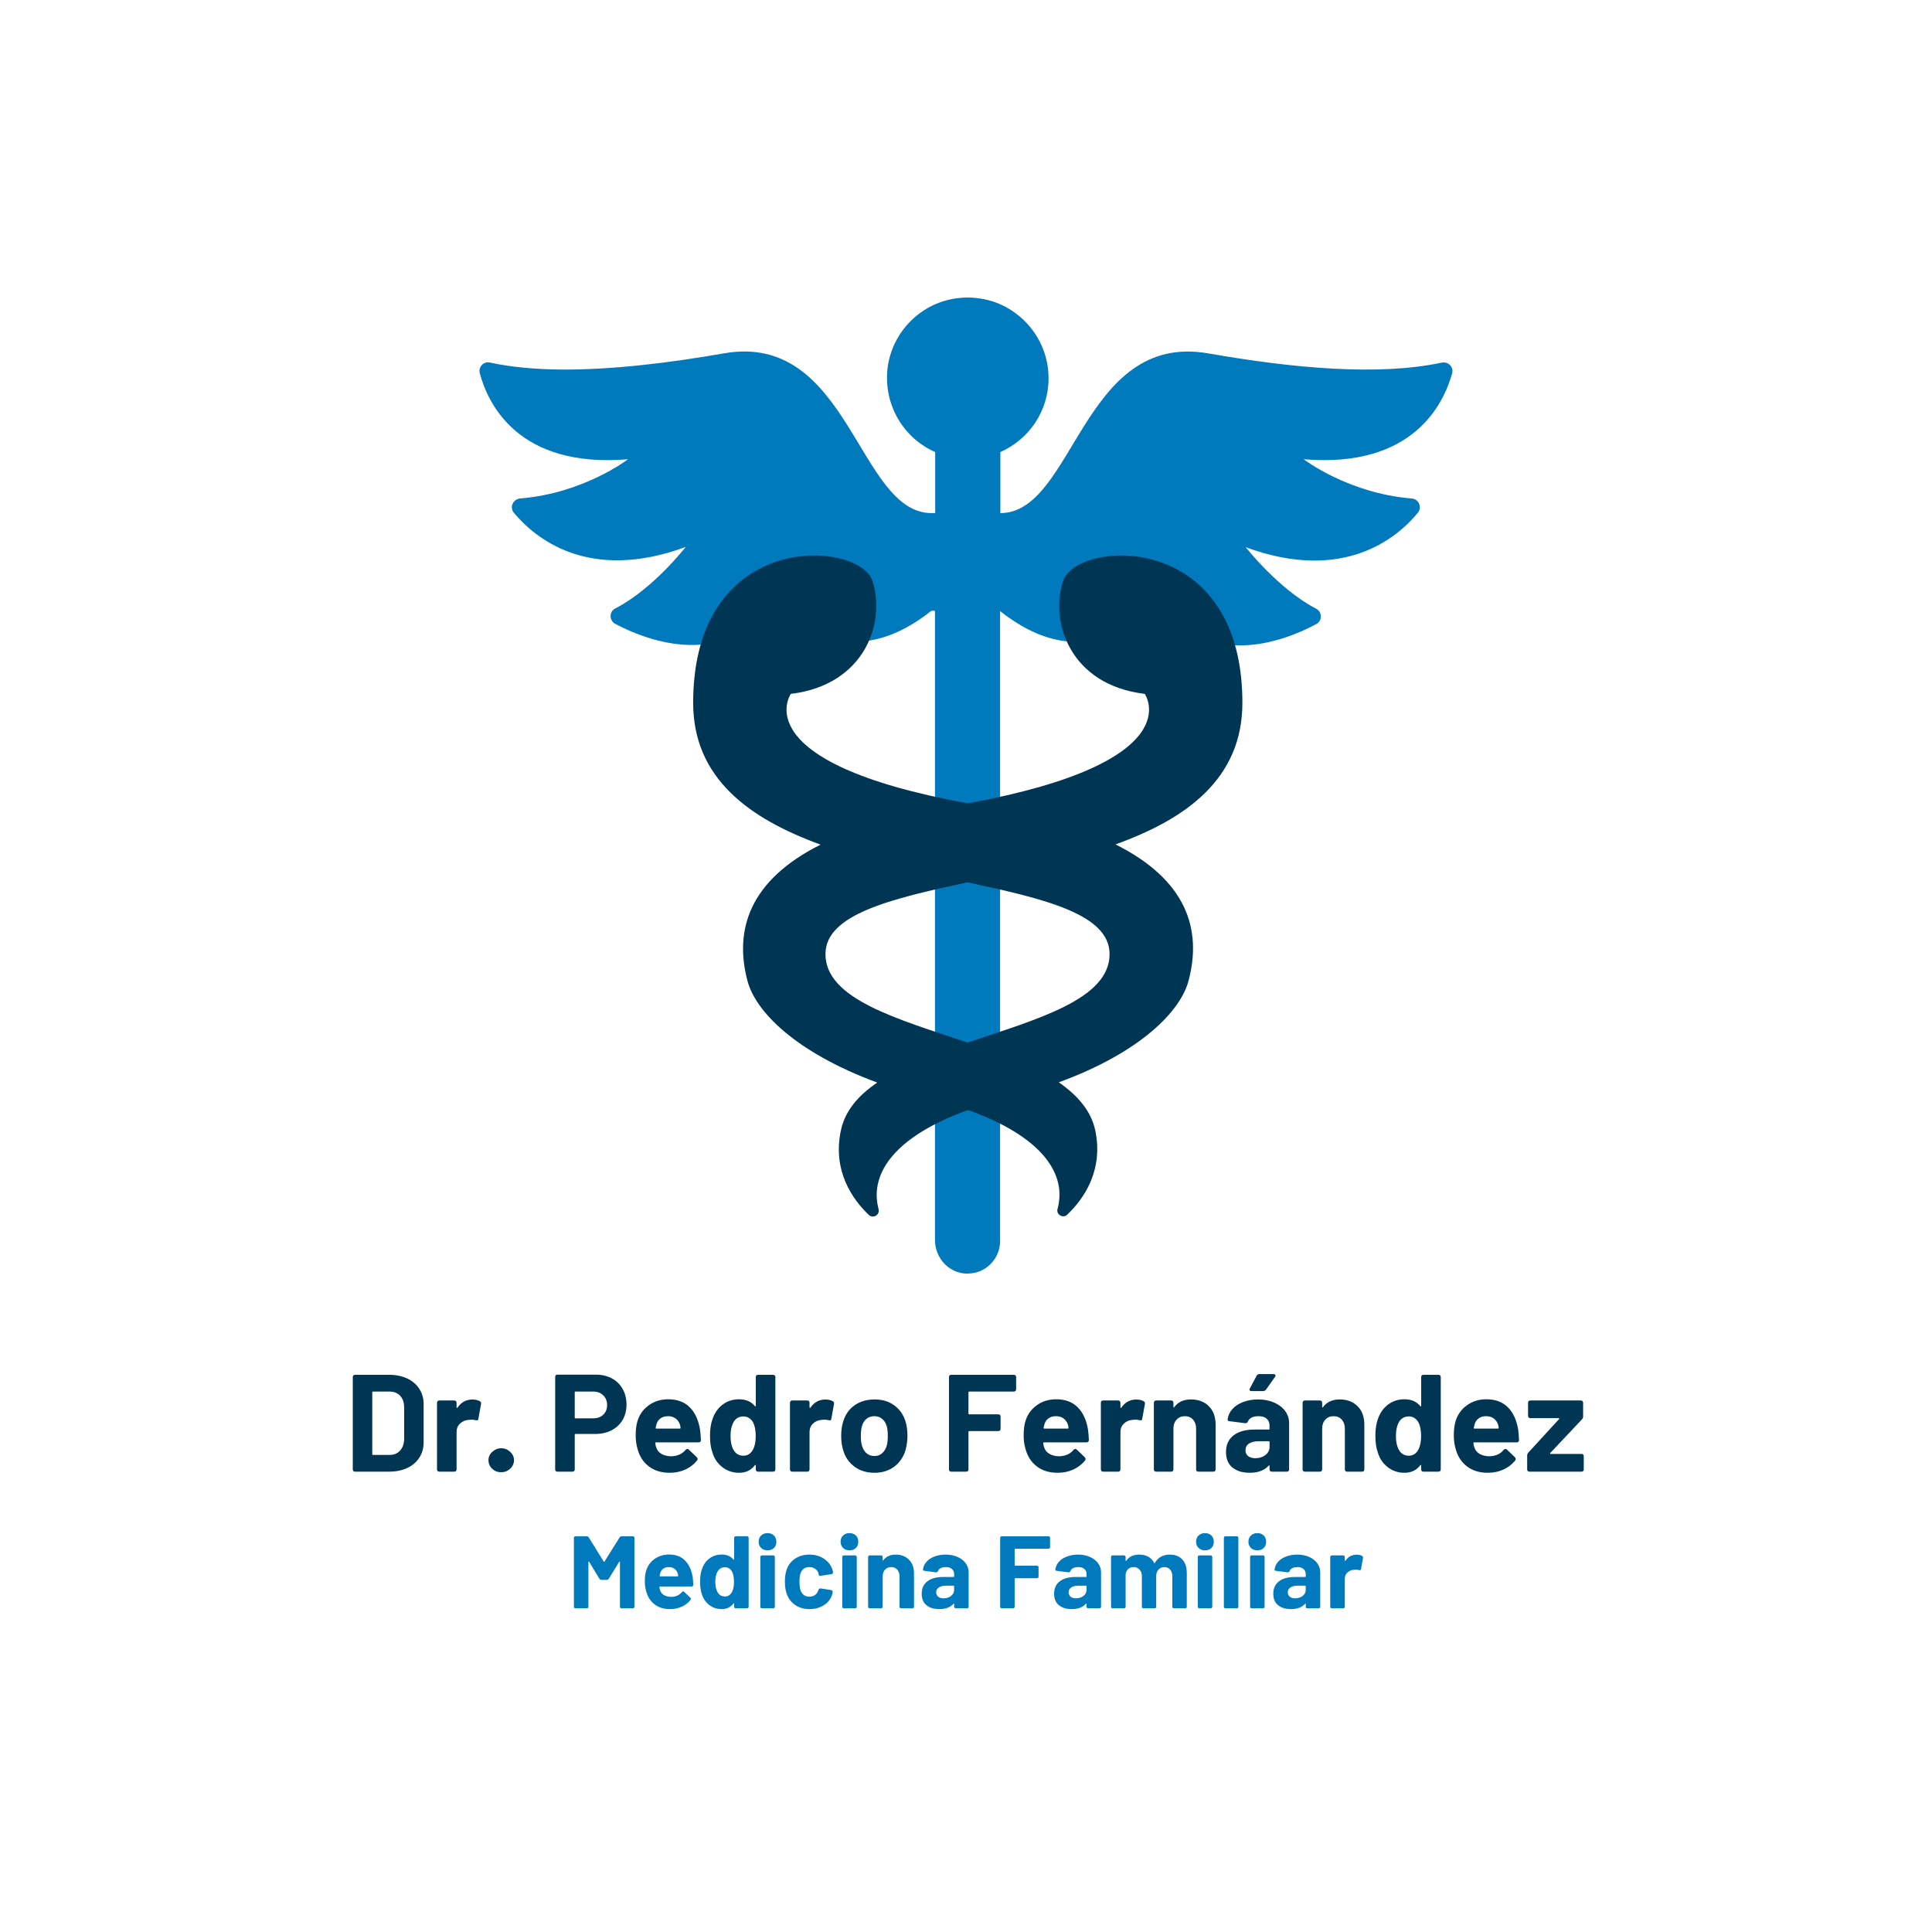 <svg xmlns="http://www.w3.org/2000/svg" xmlns:xlink="http://www.w3.org/1999/xlink" width="500" zoomAndPan="magnify" viewBox="0 0 375 375" height="500" preserveAspectRatio="xMidYMid meet" version="1.0"><defs><g/><clipPath id="caee207db6"><path d="M 93 57.586 L 282 57.586 L 282 247.336 L 93 247.336 Z M 93 57.586 " clip-rule="nonzero"/></clipPath></defs><g clip-path="url(#caee207db6)"><path fill="#0179bd" d="M 253.043 89.141 C 253.043 89.141 261.652 95.758 273.996 96.754 C 275.391 96.855 276.086 98.449 275.191 99.543 C 271.258 104.32 260.855 113.23 241.797 106.211 C 241.797 106.211 248.164 114.375 255.48 118.156 C 256.676 118.805 256.676 120.496 255.48 121.141 C 249.16 124.527 233.98 130.398 223.93 116.266 C 223.93 116.266 212.68 133.285 194.117 118.605 L 194.117 240.887 C 194.117 243.375 192.672 245.516 190.582 246.562 C 189.688 247.008 188.691 247.207 187.598 247.207 C 184.164 247.109 181.477 244.172 181.477 240.688 L 181.477 118.555 L 180.777 118.555 C 162.164 133.285 150.965 116.215 150.965 116.215 C 140.914 130.301 125.781 124.426 119.414 121.094 C 118.219 120.445 118.219 118.703 119.414 118.105 C 126.777 114.324 133.098 106.16 133.098 106.16 C 114.086 113.18 103.688 104.27 99.754 99.543 C 98.859 98.496 99.555 96.906 100.949 96.754 C 113.293 95.758 121.902 89.141 121.902 89.141 C 100.5 90.934 94.676 78.242 93.133 72.469 C 92.785 71.223 93.883 70.078 95.125 70.379 C 103.438 72.168 113.641 72.02 124.438 70.875 C 129.715 70.328 135.09 69.531 140.516 68.586 C 164.902 64.305 166.496 99.594 180.828 99.594 L 181.523 99.594 L 181.523 87.746 C 175.504 85.109 171.473 78.738 172.27 71.523 C 173.113 64.305 178.988 58.531 186.203 57.836 C 188.492 57.586 190.73 57.887 192.773 58.531 C 198.992 60.621 203.523 66.496 203.523 73.414 C 203.523 79.832 199.691 85.309 194.168 87.746 L 194.168 99.594 C 208.5 99.594 210.043 64.355 234.48 68.586 C 251.004 71.473 267.527 73.016 279.867 70.379 C 281.113 70.129 282.207 71.273 281.859 72.469 C 280.266 78.191 274.445 90.934 253.043 89.141 Z M 253.043 89.141 " fill-opacity="1" fill-rule="nonzero"/></g><path fill="#003554" d="M 241.148 136.422 C 241.148 107.754 218.004 104.969 209.348 109.645 C 207.805 110.492 206.758 111.535 206.359 112.73 C 203.723 120.645 207.652 132.938 222.188 134.68 C 222.188 134.68 231.543 147.918 187.844 155.93 C 144.148 147.969 153.504 134.68 153.504 134.68 C 167.988 132.938 171.969 120.645 169.332 112.73 C 169.133 112.086 168.734 111.488 168.137 110.938 C 161.715 104.719 134.543 105.316 134.543 136.422 C 134.543 151.102 145.492 158.918 159.277 163.945 C 145.441 170.863 142.457 180.516 145.094 190.422 C 146.637 196.242 154.25 204.207 170.277 210.129 C 166.594 212.617 164.008 215.605 163.211 219.438 C 161.566 227.199 165.398 232.727 168.633 235.812 C 169.48 236.605 170.824 235.812 170.527 234.664 C 170.527 234.617 170.477 234.566 170.477 234.469 C 168.785 227.598 173.91 220.48 187.895 215.453 C 202.078 220.531 207.156 227.746 205.266 234.664 C 204.965 235.762 206.359 236.559 207.156 235.762 C 210.391 232.676 214.223 227.152 212.582 219.387 C 211.785 215.605 209.148 212.617 205.512 210.078 C 221.539 204.207 229.152 196.195 230.695 190.371 C 233.336 180.418 230.348 170.812 216.512 163.895 C 230.25 158.965 241.148 151.152 241.148 136.422 Z M 215.367 185.195 C 215.367 193.953 201.383 197.785 187.797 202.367 C 174.258 197.785 160.223 193.953 160.223 185.195 C 160.223 177.531 172.664 174.496 187.797 171.262 C 202.926 174.496 215.367 177.48 215.367 185.195 Z M 215.367 185.195 " fill-opacity="1" fill-rule="nonzero"/><path fill="#003554" d="M 205.414 210.129 C 202.328 211.273 198.895 212.32 195.16 213.266 C 192.473 213.961 190.035 214.707 187.797 215.504 C 185.555 214.707 183.117 213.961 180.43 213.266 C 176.695 212.32 173.262 211.273 170.176 210.129 C 174.855 206.945 181.277 204.555 187.797 202.316 C 194.316 204.555 200.734 206.945 205.414 210.129 Z M 191.082 156.477 C 189.938 156.277 188.891 156.082 187.844 155.93 C 186.801 156.129 185.707 156.328 184.609 156.477 C 173.711 158.27 165.449 160.859 159.277 163.945 C 168.336 167.227 178.59 169.27 187.844 171.262 C 197.102 169.27 207.406 167.227 216.414 163.945 C 210.293 160.859 201.98 158.32 191.082 156.477 Z M 191.082 156.477 " fill-opacity="1" fill-rule="nonzero"/><path fill="#003554" d="M 152.609 120.348 C 151.414 120.348 150.32 119.598 149.871 118.504 C 149.422 117.359 149.773 116.066 150.719 115.27 C 151.664 114.422 153.105 114.375 154.152 115.02 C 155.148 115.668 155.695 116.863 155.445 118.055 C 155.195 119.352 154.004 120.348 152.609 120.348 Z M 225.172 118.055 C 225.422 116.863 224.922 115.617 223.879 114.973 C 222.832 114.324 221.441 114.375 220.492 115.168 C 219.547 115.918 219.199 117.262 219.598 118.406 C 219.996 119.551 221.141 120.348 222.336 120.348 C 223.68 120.348 224.875 119.352 225.172 118.055 Z M 225.172 118.055 " fill-opacity="1" fill-rule="nonzero"/><g fill="#003554" fill-opacity="1"><g transform="translate(66.835, 285.646)"><g><path d="M 2.094 0 C 1.789 0 1.641 -0.148 1.641 -0.453 L 1.641 -18.344 C 1.641 -18.645 1.789 -18.797 2.094 -18.797 L 8.672 -18.797 C 10.016 -18.797 11.191 -18.555 12.203 -18.078 C 13.211 -17.609 13.992 -16.941 14.547 -16.078 C 15.109 -15.223 15.391 -14.234 15.391 -13.109 L 15.391 -5.688 C 15.391 -4.562 15.109 -3.566 14.547 -2.703 C 13.992 -1.848 13.211 -1.18 12.203 -0.703 C 11.191 -0.234 10.016 0 8.672 0 Z M 5.422 -3.406 C 5.422 -3.301 5.477 -3.25 5.594 -3.25 L 8.812 -3.25 C 9.633 -3.25 10.301 -3.523 10.812 -4.078 C 11.32 -4.641 11.586 -5.383 11.609 -6.312 L 11.609 -12.484 C 11.609 -13.422 11.352 -14.164 10.844 -14.719 C 10.332 -15.27 9.645 -15.547 8.781 -15.547 L 5.594 -15.547 C 5.477 -15.547 5.422 -15.492 5.422 -15.391 Z M 5.422 -3.406 "/></g></g></g><g fill="#003554" fill-opacity="1"><g transform="translate(83.432, 285.646)"><g><path d="M 8.266 -14 C 8.836 -14 9.316 -13.891 9.703 -13.672 C 9.91 -13.566 9.988 -13.379 9.938 -13.109 L 9.422 -10.281 C 9.41 -10.125 9.363 -10.023 9.281 -9.984 C 9.195 -9.953 9.066 -9.953 8.891 -9.984 C 8.598 -10.055 8.336 -10.094 8.109 -10.094 C 7.984 -10.094 7.781 -10.078 7.5 -10.047 C 6.852 -9.992 6.305 -9.754 5.859 -9.328 C 5.41 -8.91 5.188 -8.352 5.188 -7.656 L 5.188 -0.453 C 5.188 -0.148 5.035 0 4.734 0 L 1.859 0 C 1.547 0 1.391 -0.148 1.391 -0.453 L 1.391 -13.344 C 1.391 -13.656 1.547 -13.812 1.859 -13.812 L 4.734 -13.812 C 5.035 -13.812 5.188 -13.656 5.188 -13.344 L 5.188 -12.516 C 5.188 -12.441 5.203 -12.395 5.234 -12.375 C 5.273 -12.363 5.32 -12.383 5.375 -12.438 C 6.094 -13.477 7.055 -14 8.266 -14 Z M 8.266 -14 "/></g></g></g><g fill="#003554" fill-opacity="1"><g transform="translate(93.718, 285.646)"><g><path d="M 3.547 0.109 C 2.848 0.109 2.266 -0.117 1.797 -0.578 C 1.328 -1.035 1.094 -1.586 1.094 -2.234 C 1.094 -2.859 1.344 -3.398 1.844 -3.859 C 2.352 -4.316 2.922 -4.547 3.547 -4.547 C 4.211 -4.547 4.797 -4.316 5.297 -3.859 C 5.797 -3.398 6.047 -2.859 6.047 -2.234 C 6.047 -1.586 5.801 -1.035 5.312 -0.578 C 4.832 -0.117 4.242 0.109 3.547 0.109 Z M 3.547 0.109 "/></g></g></g><g fill="#003554" fill-opacity="1"><g transform="translate(100.889, 285.646)"><g/></g></g><g fill="#003554" fill-opacity="1"><g transform="translate(106.26, 285.646)"><g><path d="M 9.406 -18.828 C 10.582 -18.828 11.617 -18.582 12.516 -18.094 C 13.41 -17.613 14.102 -16.93 14.594 -16.047 C 15.094 -15.16 15.344 -14.145 15.344 -13 C 15.344 -11.875 15.086 -10.879 14.578 -10.016 C 14.066 -9.16 13.348 -8.492 12.422 -8.016 C 11.504 -7.547 10.441 -7.312 9.234 -7.312 L 5.453 -7.312 C 5.348 -7.312 5.297 -7.254 5.297 -7.141 L 5.297 -0.453 C 5.297 -0.148 5.141 0 4.828 0 L 1.953 0 C 1.648 0 1.5 -0.148 1.5 -0.453 L 1.5 -18.375 C 1.5 -18.676 1.648 -18.828 1.953 -18.828 Z M 8.844 -10.344 C 9.664 -10.344 10.328 -10.578 10.828 -11.047 C 11.328 -11.523 11.578 -12.148 11.578 -12.922 C 11.578 -13.703 11.328 -14.332 10.828 -14.812 C 10.328 -15.301 9.664 -15.547 8.844 -15.547 L 5.453 -15.547 C 5.348 -15.547 5.297 -15.492 5.297 -15.391 L 5.297 -10.5 C 5.297 -10.395 5.348 -10.344 5.453 -10.344 Z M 8.844 -10.344 "/></g></g></g><g fill="#003554" fill-opacity="1"><g transform="translate(122.293, 285.646)"><g><path d="M 8.062 -2.984 C 9.238 -3.035 10.141 -3.445 10.766 -4.219 C 10.879 -4.344 11 -4.406 11.125 -4.406 C 11.227 -4.406 11.328 -4.359 11.422 -4.266 L 12.953 -2.797 C 13.055 -2.68 13.109 -2.57 13.109 -2.469 C 13.109 -2.344 13.07 -2.238 13 -2.156 C 12.406 -1.414 11.645 -0.832 10.719 -0.406 C 9.801 0.008 8.797 0.219 7.703 0.219 C 6.055 0.219 4.691 -0.203 3.609 -1.047 C 2.523 -1.891 1.797 -3.047 1.422 -4.516 C 1.203 -5.297 1.094 -6.129 1.094 -7.016 C 1.094 -8.047 1.191 -8.922 1.391 -9.641 C 1.754 -10.961 2.477 -12.023 3.562 -12.828 C 4.645 -13.641 5.926 -14.047 7.406 -14.047 C 9.164 -14.047 10.562 -13.523 11.594 -12.484 C 12.625 -11.453 13.289 -9.992 13.594 -8.109 C 13.664 -7.516 13.719 -6.863 13.75 -6.156 C 13.75 -5.844 13.598 -5.688 13.297 -5.688 L 5.047 -5.688 C 4.941 -5.688 4.891 -5.633 4.891 -5.531 C 4.941 -5.156 5.004 -4.879 5.078 -4.703 C 5.254 -4.148 5.609 -3.723 6.141 -3.422 C 6.672 -3.129 7.312 -2.984 8.062 -2.984 Z M 7.359 -10.766 C 6.785 -10.766 6.305 -10.625 5.922 -10.344 C 5.535 -10.07 5.27 -9.688 5.125 -9.188 C 5.039 -8.844 4.988 -8.617 4.969 -8.516 C 4.945 -8.41 4.992 -8.359 5.109 -8.359 L 9.672 -8.359 C 9.754 -8.359 9.797 -8.391 9.797 -8.453 C 9.797 -8.648 9.766 -8.859 9.703 -9.078 C 9.535 -9.598 9.254 -10.008 8.859 -10.312 C 8.461 -10.613 7.961 -10.766 7.359 -10.766 Z M 7.359 -10.766 "/></g></g></g><g fill="#003554" fill-opacity="1"><g transform="translate(136.983, 285.646)"><g><path d="M 9.719 -18.344 C 9.719 -18.645 9.867 -18.797 10.172 -18.797 L 13.047 -18.797 C 13.359 -18.797 13.516 -18.645 13.516 -18.344 L 13.516 -0.453 C 13.516 -0.148 13.359 0 13.047 0 L 10.172 0 C 9.867 0 9.719 -0.148 9.719 -0.453 L 9.719 -1.188 C 9.719 -1.258 9.695 -1.297 9.656 -1.297 C 9.613 -1.305 9.57 -1.285 9.531 -1.234 C 8.801 -0.266 7.781 0.219 6.469 0.219 C 5.25 0.219 4.172 -0.141 3.234 -0.859 C 2.297 -1.586 1.648 -2.547 1.297 -3.734 C 0.984 -4.586 0.828 -5.66 0.828 -6.953 C 0.828 -8.273 1 -9.383 1.344 -10.281 C 1.738 -11.426 2.383 -12.336 3.281 -13.016 C 4.188 -13.703 5.25 -14.047 6.469 -14.047 C 7.789 -14.047 8.812 -13.609 9.531 -12.734 C 9.57 -12.68 9.613 -12.66 9.656 -12.672 C 9.695 -12.691 9.719 -12.738 9.719 -12.812 Z M 9.156 -4.25 C 9.52 -4.906 9.703 -5.789 9.703 -6.906 C 9.703 -8.082 9.508 -9.004 9.125 -9.672 C 8.676 -10.367 8.078 -10.719 7.328 -10.719 C 6.504 -10.719 5.879 -10.379 5.453 -9.703 C 5.023 -8.984 4.812 -8.039 4.812 -6.875 C 4.812 -5.82 5 -4.945 5.375 -4.25 C 5.801 -3.477 6.453 -3.094 7.328 -3.094 C 8.117 -3.094 8.727 -3.477 9.156 -4.25 Z M 9.156 -4.25 "/></g></g></g><g fill="#003554" fill-opacity="1"><g transform="translate(151.942, 285.646)"><g><path d="M 8.266 -14 C 8.836 -14 9.316 -13.891 9.703 -13.672 C 9.91 -13.566 9.988 -13.379 9.938 -13.109 L 9.422 -10.281 C 9.41 -10.125 9.363 -10.023 9.281 -9.984 C 9.195 -9.953 9.066 -9.953 8.891 -9.984 C 8.598 -10.055 8.336 -10.094 8.109 -10.094 C 7.984 -10.094 7.781 -10.078 7.5 -10.047 C 6.852 -9.992 6.305 -9.754 5.859 -9.328 C 5.41 -8.91 5.188 -8.352 5.188 -7.656 L 5.188 -0.453 C 5.188 -0.148 5.035 0 4.734 0 L 1.859 0 C 1.547 0 1.391 -0.148 1.391 -0.453 L 1.391 -13.344 C 1.391 -13.656 1.547 -13.812 1.859 -13.812 L 4.734 -13.812 C 5.035 -13.812 5.188 -13.656 5.188 -13.344 L 5.188 -12.516 C 5.188 -12.441 5.203 -12.395 5.234 -12.375 C 5.273 -12.363 5.32 -12.383 5.375 -12.438 C 6.094 -13.477 7.055 -14 8.266 -14 Z M 8.266 -14 "/></g></g></g><g fill="#003554" fill-opacity="1"><g transform="translate(162.228, 285.646)"><g><path d="M 7.516 0.219 C 5.992 0.219 4.695 -0.176 3.625 -0.969 C 2.551 -1.758 1.816 -2.832 1.422 -4.188 C 1.172 -5.031 1.047 -5.945 1.047 -6.938 C 1.047 -8.02 1.18 -8.969 1.453 -9.781 C 1.859 -11.102 2.594 -12.141 3.656 -12.891 C 4.727 -13.641 6.023 -14.016 7.547 -14.016 C 9.016 -14.016 10.27 -13.641 11.312 -12.891 C 12.363 -12.141 13.098 -11.109 13.516 -9.797 C 13.773 -8.973 13.906 -8.035 13.906 -6.984 C 13.906 -6.055 13.789 -5.148 13.562 -4.266 C 13.156 -2.867 12.414 -1.77 11.344 -0.969 C 10.281 -0.176 9.004 0.219 7.516 0.219 Z M 7.516 -3.031 C 8.086 -3.031 8.578 -3.207 8.984 -3.562 C 9.398 -3.926 9.703 -4.422 9.891 -5.047 C 10.023 -5.535 10.094 -6.164 10.094 -6.938 C 10.094 -7.688 10.023 -8.32 9.891 -8.844 C 9.703 -9.445 9.398 -9.914 8.984 -10.25 C 8.578 -10.594 8.07 -10.766 7.469 -10.766 C 6.875 -10.766 6.367 -10.594 5.953 -10.25 C 5.547 -9.914 5.254 -9.445 5.078 -8.844 C 4.93 -8.32 4.859 -7.688 4.859 -6.938 C 4.859 -6.195 4.93 -5.566 5.078 -5.047 C 5.254 -4.422 5.551 -3.926 5.969 -3.562 C 6.395 -3.207 6.91 -3.031 7.516 -3.031 Z M 7.516 -3.031 "/></g></g></g><g fill="#003554" fill-opacity="1"><g transform="translate(177.186, 285.646)"><g/></g></g><g fill="#003554" fill-opacity="1"><g transform="translate(182.557, 285.646)"><g><path d="M 14.672 -16.016 C 14.672 -15.703 14.516 -15.547 14.203 -15.547 L 5.594 -15.547 C 5.477 -15.547 5.422 -15.492 5.422 -15.391 L 5.422 -11.281 C 5.422 -11.176 5.477 -11.125 5.594 -11.125 L 11.203 -11.125 C 11.504 -11.125 11.656 -10.969 11.656 -10.656 L 11.656 -8.328 C 11.656 -8.023 11.504 -7.875 11.203 -7.875 L 5.594 -7.875 C 5.477 -7.875 5.422 -7.816 5.422 -7.703 L 5.422 -0.453 C 5.422 -0.148 5.27 0 4.969 0 L 2.094 0 C 1.789 0 1.641 -0.148 1.641 -0.453 L 1.641 -18.344 C 1.641 -18.645 1.789 -18.797 2.094 -18.797 L 14.203 -18.797 C 14.516 -18.797 14.672 -18.645 14.672 -18.344 Z M 14.672 -16.016 "/></g></g></g><g fill="#003554" fill-opacity="1"><g transform="translate(197.597, 285.646)"><g><path d="M 8.062 -2.984 C 9.238 -3.035 10.141 -3.445 10.766 -4.219 C 10.879 -4.344 11 -4.406 11.125 -4.406 C 11.227 -4.406 11.328 -4.359 11.422 -4.266 L 12.953 -2.797 C 13.055 -2.68 13.109 -2.57 13.109 -2.469 C 13.109 -2.344 13.07 -2.238 13 -2.156 C 12.406 -1.414 11.645 -0.832 10.719 -0.406 C 9.801 0.008 8.797 0.219 7.703 0.219 C 6.055 0.219 4.691 -0.203 3.609 -1.047 C 2.523 -1.891 1.797 -3.047 1.422 -4.516 C 1.203 -5.297 1.094 -6.129 1.094 -7.016 C 1.094 -8.047 1.191 -8.922 1.391 -9.641 C 1.754 -10.961 2.477 -12.023 3.562 -12.828 C 4.645 -13.641 5.926 -14.047 7.406 -14.047 C 9.164 -14.047 10.562 -13.523 11.594 -12.484 C 12.625 -11.453 13.289 -9.992 13.594 -8.109 C 13.664 -7.516 13.719 -6.863 13.75 -6.156 C 13.75 -5.844 13.598 -5.688 13.297 -5.688 L 5.047 -5.688 C 4.941 -5.688 4.891 -5.633 4.891 -5.531 C 4.941 -5.156 5.004 -4.879 5.078 -4.703 C 5.254 -4.148 5.609 -3.723 6.141 -3.422 C 6.672 -3.129 7.312 -2.984 8.062 -2.984 Z M 7.359 -10.766 C 6.785 -10.766 6.305 -10.625 5.922 -10.344 C 5.535 -10.07 5.27 -9.688 5.125 -9.188 C 5.039 -8.844 4.988 -8.617 4.969 -8.516 C 4.945 -8.41 4.992 -8.359 5.109 -8.359 L 9.672 -8.359 C 9.754 -8.359 9.797 -8.391 9.797 -8.453 C 9.797 -8.648 9.766 -8.859 9.703 -9.078 C 9.535 -9.598 9.254 -10.008 8.859 -10.312 C 8.461 -10.613 7.961 -10.766 7.359 -10.766 Z M 7.359 -10.766 "/></g></g></g><g fill="#003554" fill-opacity="1"><g transform="translate(212.287, 285.646)"><g><path d="M 8.266 -14 C 8.836 -14 9.316 -13.891 9.703 -13.672 C 9.91 -13.566 9.988 -13.379 9.938 -13.109 L 9.422 -10.281 C 9.41 -10.125 9.363 -10.023 9.281 -9.984 C 9.195 -9.953 9.066 -9.953 8.891 -9.984 C 8.598 -10.055 8.336 -10.094 8.109 -10.094 C 7.984 -10.094 7.781 -10.078 7.5 -10.047 C 6.852 -9.992 6.305 -9.754 5.859 -9.328 C 5.41 -8.91 5.188 -8.352 5.188 -7.656 L 5.188 -0.453 C 5.188 -0.148 5.035 0 4.734 0 L 1.859 0 C 1.547 0 1.391 -0.148 1.391 -0.453 L 1.391 -13.344 C 1.391 -13.656 1.547 -13.812 1.859 -13.812 L 4.734 -13.812 C 5.035 -13.812 5.188 -13.656 5.188 -13.344 L 5.188 -12.516 C 5.188 -12.441 5.203 -12.395 5.234 -12.375 C 5.273 -12.363 5.32 -12.383 5.375 -12.438 C 6.094 -13.477 7.055 -14 8.266 -14 Z M 8.266 -14 "/></g></g></g><g fill="#003554" fill-opacity="1"><g transform="translate(222.573, 285.646)"><g><path d="M 8.594 -14.016 C 10.031 -14.016 11.188 -13.578 12.062 -12.703 C 12.938 -11.828 13.375 -10.633 13.375 -9.125 L 13.375 -0.453 C 13.375 -0.148 13.223 0 12.922 0 L 10.047 0 C 9.742 0 9.594 -0.148 9.594 -0.453 L 9.594 -8.359 C 9.594 -9.066 9.395 -9.645 9 -10.094 C 8.602 -10.539 8.07 -10.766 7.406 -10.766 C 6.75 -10.766 6.211 -10.539 5.797 -10.094 C 5.391 -9.645 5.188 -9.066 5.188 -8.359 L 5.188 -0.453 C 5.188 -0.148 5.035 0 4.734 0 L 1.859 0 C 1.547 0 1.391 -0.148 1.391 -0.453 L 1.391 -13.344 C 1.391 -13.656 1.547 -13.812 1.859 -13.812 L 4.734 -13.812 C 5.035 -13.812 5.188 -13.656 5.188 -13.344 L 5.188 -12.594 C 5.188 -12.52 5.203 -12.473 5.234 -12.453 C 5.273 -12.441 5.312 -12.461 5.344 -12.516 C 6.082 -13.516 7.164 -14.016 8.594 -14.016 Z M 8.594 -14.016 "/></g></g></g><g fill="#003554" fill-opacity="1"><g transform="translate(237.263, 285.646)"><g><path d="M 6.938 -14.016 C 8.094 -14.016 9.129 -13.812 10.047 -13.406 C 10.961 -13.008 11.676 -12.461 12.188 -11.766 C 12.695 -11.066 12.953 -10.285 12.953 -9.422 L 12.953 -0.453 C 12.953 -0.148 12.797 0 12.484 0 L 9.609 0 C 9.305 0 9.156 -0.148 9.156 -0.453 L 9.156 -1.094 C 9.156 -1.164 9.133 -1.207 9.094 -1.219 C 9.062 -1.227 9.02 -1.207 8.969 -1.156 C 8.145 -0.238 6.922 0.219 5.297 0.219 C 3.91 0.219 2.797 -0.117 1.953 -0.797 C 1.117 -1.484 0.703 -2.488 0.703 -3.812 C 0.703 -5.188 1.18 -6.254 2.141 -7.016 C 3.109 -7.785 4.488 -8.172 6.281 -8.172 L 9 -8.172 C 9.102 -8.172 9.156 -8.223 9.156 -8.328 L 9.156 -8.891 C 9.156 -9.484 8.973 -9.941 8.609 -10.266 C 8.242 -10.598 7.711 -10.766 7.016 -10.766 C 6.473 -10.766 6.023 -10.676 5.672 -10.5 C 5.328 -10.32 5.094 -10.07 4.969 -9.75 C 4.863 -9.5 4.688 -9.383 4.438 -9.406 L 1.453 -9.781 C 1.305 -9.789 1.191 -9.828 1.109 -9.891 C 1.035 -9.953 1.004 -10.039 1.016 -10.156 C 1.109 -10.883 1.414 -11.547 1.938 -12.141 C 2.469 -12.734 3.164 -13.191 4.031 -13.516 C 4.906 -13.848 5.875 -14.016 6.938 -14.016 Z M 6.391 -2.609 C 7.16 -2.609 7.812 -2.812 8.344 -3.219 C 8.883 -3.633 9.156 -4.164 9.156 -4.812 L 9.156 -5.75 C 9.156 -5.852 9.102 -5.906 9 -5.906 L 7.094 -5.906 C 6.281 -5.906 5.641 -5.754 5.172 -5.453 C 4.711 -5.148 4.484 -4.719 4.484 -4.156 C 4.484 -3.676 4.656 -3.297 5 -3.016 C 5.352 -2.742 5.816 -2.609 6.391 -2.609 Z M 5.656 -15.641 C 5.395 -15.641 5.266 -15.738 5.266 -15.938 C 5.266 -16.02 5.289 -16.098 5.344 -16.172 L 6.656 -18.625 C 6.758 -18.832 6.938 -18.938 7.188 -18.938 L 9.906 -18.938 C 10.031 -18.938 10.129 -18.91 10.203 -18.859 C 10.273 -18.805 10.312 -18.734 10.312 -18.641 C 10.312 -18.555 10.273 -18.469 10.203 -18.375 L 8.484 -15.938 C 8.336 -15.738 8.148 -15.641 7.922 -15.641 Z M 5.656 -15.641 "/></g></g></g><g fill="#003554" fill-opacity="1"><g transform="translate(251.443, 285.646)"><g><path d="M 8.594 -14.016 C 10.031 -14.016 11.188 -13.578 12.062 -12.703 C 12.938 -11.828 13.375 -10.633 13.375 -9.125 L 13.375 -0.453 C 13.375 -0.148 13.223 0 12.922 0 L 10.047 0 C 9.742 0 9.594 -0.148 9.594 -0.453 L 9.594 -8.359 C 9.594 -9.066 9.395 -9.645 9 -10.094 C 8.602 -10.539 8.07 -10.766 7.406 -10.766 C 6.75 -10.766 6.211 -10.539 5.797 -10.094 C 5.391 -9.645 5.188 -9.066 5.188 -8.359 L 5.188 -0.453 C 5.188 -0.148 5.035 0 4.734 0 L 1.859 0 C 1.547 0 1.391 -0.148 1.391 -0.453 L 1.391 -13.344 C 1.391 -13.656 1.547 -13.812 1.859 -13.812 L 4.734 -13.812 C 5.035 -13.812 5.188 -13.656 5.188 -13.344 L 5.188 -12.594 C 5.188 -12.52 5.203 -12.473 5.234 -12.453 C 5.273 -12.441 5.312 -12.461 5.344 -12.516 C 6.082 -13.516 7.164 -14.016 8.594 -14.016 Z M 8.594 -14.016 "/></g></g></g><g fill="#003554" fill-opacity="1"><g transform="translate(266.133, 285.646)"><g><path d="M 9.719 -18.344 C 9.719 -18.645 9.867 -18.797 10.172 -18.797 L 13.047 -18.797 C 13.359 -18.797 13.516 -18.645 13.516 -18.344 L 13.516 -0.453 C 13.516 -0.148 13.359 0 13.047 0 L 10.172 0 C 9.867 0 9.719 -0.148 9.719 -0.453 L 9.719 -1.188 C 9.719 -1.258 9.695 -1.297 9.656 -1.297 C 9.613 -1.305 9.57 -1.285 9.531 -1.234 C 8.801 -0.266 7.781 0.219 6.469 0.219 C 5.25 0.219 4.172 -0.141 3.234 -0.859 C 2.297 -1.586 1.648 -2.547 1.297 -3.734 C 0.984 -4.586 0.828 -5.66 0.828 -6.953 C 0.828 -8.273 1 -9.383 1.344 -10.281 C 1.738 -11.426 2.383 -12.336 3.281 -13.016 C 4.188 -13.703 5.25 -14.047 6.469 -14.047 C 7.789 -14.047 8.812 -13.609 9.531 -12.734 C 9.57 -12.68 9.613 -12.66 9.656 -12.672 C 9.695 -12.691 9.719 -12.738 9.719 -12.812 Z M 9.156 -4.25 C 9.52 -4.906 9.703 -5.789 9.703 -6.906 C 9.703 -8.082 9.508 -9.004 9.125 -9.672 C 8.676 -10.367 8.078 -10.719 7.328 -10.719 C 6.504 -10.719 5.879 -10.379 5.453 -9.703 C 5.023 -8.984 4.812 -8.039 4.812 -6.875 C 4.812 -5.82 5 -4.945 5.375 -4.25 C 5.801 -3.477 6.453 -3.094 7.328 -3.094 C 8.117 -3.094 8.727 -3.477 9.156 -4.25 Z M 9.156 -4.25 "/></g></g></g><g fill="#003554" fill-opacity="1"><g transform="translate(281.092, 285.646)"><g><path d="M 8.062 -2.984 C 9.238 -3.035 10.141 -3.445 10.766 -4.219 C 10.879 -4.344 11 -4.406 11.125 -4.406 C 11.227 -4.406 11.328 -4.359 11.422 -4.266 L 12.953 -2.797 C 13.055 -2.68 13.109 -2.57 13.109 -2.469 C 13.109 -2.344 13.07 -2.238 13 -2.156 C 12.406 -1.414 11.645 -0.832 10.719 -0.406 C 9.801 0.008 8.797 0.219 7.703 0.219 C 6.055 0.219 4.691 -0.203 3.609 -1.047 C 2.523 -1.891 1.797 -3.047 1.422 -4.516 C 1.203 -5.297 1.094 -6.129 1.094 -7.016 C 1.094 -8.047 1.191 -8.922 1.391 -9.641 C 1.754 -10.961 2.477 -12.023 3.562 -12.828 C 4.645 -13.641 5.926 -14.047 7.406 -14.047 C 9.164 -14.047 10.562 -13.523 11.594 -12.484 C 12.625 -11.453 13.289 -9.992 13.594 -8.109 C 13.664 -7.516 13.719 -6.863 13.75 -6.156 C 13.75 -5.844 13.598 -5.688 13.297 -5.688 L 5.047 -5.688 C 4.941 -5.688 4.891 -5.633 4.891 -5.531 C 4.941 -5.156 5.004 -4.879 5.078 -4.703 C 5.254 -4.148 5.609 -3.723 6.141 -3.422 C 6.672 -3.129 7.312 -2.984 8.062 -2.984 Z M 7.359 -10.766 C 6.785 -10.766 6.305 -10.625 5.922 -10.344 C 5.535 -10.07 5.27 -9.688 5.125 -9.188 C 5.039 -8.844 4.988 -8.617 4.969 -8.516 C 4.945 -8.41 4.992 -8.359 5.109 -8.359 L 9.672 -8.359 C 9.754 -8.359 9.797 -8.391 9.797 -8.453 C 9.797 -8.648 9.766 -8.859 9.703 -9.078 C 9.535 -9.598 9.254 -10.008 8.859 -10.312 C 8.461 -10.613 7.961 -10.766 7.359 -10.766 Z M 7.359 -10.766 "/></g></g></g><g fill="#003554" fill-opacity="1"><g transform="translate(295.782, 285.646)"><g><path d="M 1.094 0 C 0.789 0 0.641 -0.148 0.641 -0.453 L 0.641 -3.109 C 0.641 -3.328 0.711 -3.52 0.859 -3.688 L 6.828 -10.203 C 6.859 -10.254 6.867 -10.297 6.859 -10.328 C 6.848 -10.367 6.805 -10.391 6.734 -10.391 L 1.266 -10.391 C 0.961 -10.391 0.812 -10.539 0.812 -10.844 L 0.812 -13.344 C 0.812 -13.656 0.961 -13.812 1.266 -13.812 L 11.047 -13.812 C 11.348 -13.812 11.5 -13.656 11.5 -13.344 L 11.5 -10.719 C 11.5 -10.5 11.426 -10.312 11.281 -10.156 L 5.125 -3.625 C 5.094 -3.57 5.082 -3.523 5.094 -3.484 C 5.102 -3.453 5.141 -3.438 5.203 -3.438 L 11.172 -3.438 C 11.473 -3.438 11.625 -3.285 11.625 -2.984 L 11.625 -0.453 C 11.625 -0.148 11.473 0 11.172 0 Z M 1.094 0 "/></g></g></g><g fill="#0179bd" fill-opacity="1"><g transform="translate(110.16, 312.17)"><g><path d="M 1.578 0 C 1.348 0 1.234 -0.113 1.234 -0.344 L 1.234 -13.641 C 1.234 -13.867 1.348 -13.984 1.578 -13.984 L 3.719 -13.984 C 3.883 -13.984 4.016 -13.91 4.109 -13.766 L 7.016 -9.078 C 7.035 -9.047 7.062 -9.031 7.094 -9.031 C 7.133 -9.031 7.16 -9.047 7.172 -9.078 L 10.109 -13.766 C 10.203 -13.91 10.332 -13.984 10.5 -13.984 L 12.641 -13.984 C 12.867 -13.984 12.984 -13.867 12.984 -13.641 L 12.984 -0.344 C 12.984 -0.113 12.867 0 12.641 0 L 10.5 0 C 10.281 0 10.172 -0.113 10.172 -0.344 L 10.172 -8.984 C 10.172 -9.035 10.148 -9.066 10.109 -9.078 C 10.078 -9.098 10.051 -9.082 10.031 -9.031 L 8 -5.734 C 7.914 -5.586 7.785 -5.516 7.609 -5.516 L 6.594 -5.516 C 6.414 -5.516 6.281 -5.586 6.188 -5.734 L 4.188 -9.031 C 4.164 -9.082 4.133 -9.098 4.094 -9.078 C 4.062 -9.066 4.047 -9.035 4.047 -8.984 L 4.047 -0.344 C 4.047 -0.113 3.938 0 3.719 0 Z M 1.578 0 "/></g></g></g><g fill="#0179bd" fill-opacity="1"><g transform="translate(124.347, 312.17)"><g><path d="M 5.984 -2.219 C 6.867 -2.258 7.539 -2.566 8 -3.141 C 8.082 -3.234 8.172 -3.281 8.266 -3.281 C 8.348 -3.281 8.422 -3.242 8.484 -3.172 L 9.625 -2.078 C 9.707 -1.992 9.75 -1.914 9.75 -1.844 C 9.75 -1.75 9.723 -1.664 9.672 -1.594 C 9.223 -1.051 8.656 -0.625 7.969 -0.312 C 7.289 0 6.547 0.156 5.734 0.156 C 4.504 0.156 3.488 -0.156 2.688 -0.781 C 1.883 -1.406 1.344 -2.266 1.062 -3.359 C 0.895 -3.941 0.812 -4.562 0.812 -5.219 C 0.812 -5.988 0.883 -6.641 1.031 -7.172 C 1.301 -8.148 1.836 -8.938 2.641 -9.531 C 3.453 -10.133 4.41 -10.438 5.516 -10.438 C 6.816 -10.438 7.848 -10.051 8.609 -9.281 C 9.379 -8.508 9.879 -7.426 10.109 -6.031 C 10.16 -5.594 10.195 -5.109 10.219 -4.578 C 10.219 -4.348 10.109 -4.234 9.891 -4.234 L 3.75 -4.234 C 3.676 -4.234 3.641 -4.191 3.641 -4.109 C 3.672 -3.828 3.719 -3.625 3.781 -3.5 C 3.906 -3.082 4.164 -2.766 4.562 -2.547 C 4.957 -2.328 5.43 -2.219 5.984 -2.219 Z M 5.469 -8 C 5.039 -8 4.68 -7.895 4.391 -7.688 C 4.109 -7.488 3.914 -7.203 3.812 -6.828 C 3.75 -6.578 3.707 -6.41 3.688 -6.328 C 3.676 -6.242 3.711 -6.203 3.797 -6.203 L 7.188 -6.203 C 7.25 -6.203 7.281 -6.234 7.281 -6.297 C 7.281 -6.441 7.254 -6.594 7.203 -6.75 C 7.086 -7.133 6.883 -7.438 6.594 -7.656 C 6.301 -7.883 5.926 -8 5.469 -8 Z M 5.469 -8 "/></g></g></g><g fill="#0179bd" fill-opacity="1"><g transform="translate(135.263, 312.17)"><g><path d="M 7.234 -13.641 C 7.234 -13.867 7.344 -13.984 7.562 -13.984 L 9.703 -13.984 C 9.93 -13.984 10.047 -13.867 10.047 -13.641 L 10.047 -0.344 C 10.047 -0.113 9.93 0 9.703 0 L 7.562 0 C 7.344 0 7.234 -0.113 7.234 -0.344 L 7.234 -0.875 C 7.234 -0.926 7.211 -0.957 7.172 -0.969 C 7.141 -0.977 7.113 -0.961 7.094 -0.922 C 6.539 -0.203 5.781 0.156 4.812 0.156 C 3.906 0.156 3.102 -0.109 2.406 -0.641 C 1.707 -1.18 1.223 -1.895 0.953 -2.781 C 0.734 -3.414 0.625 -4.211 0.625 -5.172 C 0.625 -6.16 0.75 -6.984 1 -7.641 C 1.289 -8.492 1.77 -9.172 2.438 -9.672 C 3.113 -10.18 3.906 -10.438 4.812 -10.438 C 5.801 -10.438 6.562 -10.113 7.094 -9.469 C 7.113 -9.426 7.141 -9.41 7.172 -9.422 C 7.211 -9.43 7.234 -9.469 7.234 -9.531 Z M 6.812 -3.156 C 7.07 -3.645 7.203 -4.301 7.203 -5.125 C 7.203 -6.008 7.066 -6.695 6.797 -7.188 C 6.461 -7.707 6.016 -7.969 5.453 -7.969 C 4.836 -7.969 4.367 -7.711 4.047 -7.203 C 3.734 -6.672 3.578 -5.973 3.578 -5.109 C 3.578 -4.328 3.719 -3.676 4 -3.156 C 4.312 -2.582 4.797 -2.297 5.453 -2.297 C 6.035 -2.297 6.488 -2.582 6.812 -3.156 Z M 6.812 -3.156 "/></g></g></g><g fill="#0179bd" fill-opacity="1"><g transform="translate(146.377, 312.17)"><g><path d="M 2.594 -11.25 C 2.094 -11.25 1.68 -11.406 1.359 -11.719 C 1.035 -12.031 0.875 -12.43 0.875 -12.922 C 0.875 -13.41 1.035 -13.812 1.359 -14.125 C 1.68 -14.438 2.094 -14.594 2.594 -14.594 C 3.113 -14.594 3.531 -14.438 3.844 -14.125 C 4.156 -13.82 4.312 -13.422 4.312 -12.922 C 4.312 -12.41 4.156 -12.004 3.844 -11.703 C 3.531 -11.398 3.113 -11.25 2.594 -11.25 Z M 1.531 0 C 1.312 0 1.203 -0.113 1.203 -0.344 L 1.203 -9.922 C 1.203 -10.148 1.312 -10.266 1.531 -10.266 L 3.672 -10.266 C 3.898 -10.266 4.016 -10.148 4.016 -9.922 L 4.016 -0.344 C 4.016 -0.113 3.898 0 3.672 0 Z M 1.531 0 "/></g></g></g><g fill="#0179bd" fill-opacity="1"><g transform="translate(151.566, 312.17)"><g><path d="M 5.547 0.156 C 4.484 0.156 3.562 -0.109 2.781 -0.641 C 2.008 -1.172 1.457 -1.898 1.125 -2.828 C 0.895 -3.492 0.781 -4.281 0.781 -5.188 C 0.781 -6.082 0.895 -6.859 1.125 -7.516 C 1.438 -8.41 1.984 -9.117 2.766 -9.641 C 3.555 -10.16 4.484 -10.422 5.547 -10.422 C 6.617 -10.422 7.555 -10.156 8.359 -9.625 C 9.16 -9.094 9.695 -8.422 9.969 -7.609 C 10.039 -7.422 10.094 -7.211 10.125 -6.984 L 10.125 -6.953 C 10.125 -6.773 10.023 -6.664 9.828 -6.625 L 7.734 -6.312 L 7.625 -6.297 C 7.469 -6.297 7.375 -6.375 7.344 -6.531 L 7.281 -6.812 C 7.195 -7.156 6.992 -7.438 6.672 -7.656 C 6.348 -7.883 5.969 -8 5.531 -8 C 5.102 -8 4.742 -7.895 4.453 -7.688 C 4.16 -7.477 3.953 -7.188 3.828 -6.812 C 3.68 -6.406 3.609 -5.859 3.609 -5.172 C 3.609 -4.484 3.676 -3.938 3.812 -3.531 C 3.938 -3.133 4.145 -2.82 4.438 -2.594 C 4.738 -2.363 5.102 -2.25 5.531 -2.25 C 5.945 -2.25 6.312 -2.359 6.625 -2.578 C 6.938 -2.805 7.148 -3.102 7.266 -3.469 L 7.281 -3.578 C 7.301 -3.629 7.348 -3.691 7.422 -3.766 C 7.504 -3.836 7.594 -3.867 7.688 -3.859 L 9.781 -3.531 C 9.883 -3.508 9.957 -3.461 10 -3.391 C 10.051 -3.328 10.07 -3.25 10.062 -3.156 C 10.039 -2.938 10.008 -2.785 9.969 -2.703 C 9.688 -1.805 9.141 -1.102 8.328 -0.594 C 7.523 -0.094 6.598 0.156 5.547 0.156 Z M 5.547 0.156 "/></g></g></g><g fill="#0179bd" fill-opacity="1"><g transform="translate(162.281, 312.17)"><g><path d="M 2.594 -11.25 C 2.094 -11.25 1.68 -11.406 1.359 -11.719 C 1.035 -12.031 0.875 -12.43 0.875 -12.922 C 0.875 -13.41 1.035 -13.812 1.359 -14.125 C 1.68 -14.438 2.094 -14.594 2.594 -14.594 C 3.113 -14.594 3.531 -14.438 3.844 -14.125 C 4.156 -13.82 4.312 -13.422 4.312 -12.922 C 4.312 -12.41 4.156 -12.004 3.844 -11.703 C 3.531 -11.398 3.113 -11.25 2.594 -11.25 Z M 1.531 0 C 1.312 0 1.203 -0.113 1.203 -0.344 L 1.203 -9.922 C 1.203 -10.148 1.312 -10.266 1.531 -10.266 L 3.672 -10.266 C 3.898 -10.266 4.016 -10.148 4.016 -9.922 L 4.016 -0.344 C 4.016 -0.113 3.898 0 3.672 0 Z M 1.531 0 "/></g></g></g><g fill="#0179bd" fill-opacity="1"><g transform="translate(167.469, 312.17)"><g><path d="M 6.391 -10.422 C 7.453 -10.422 8.305 -10.094 8.953 -9.438 C 9.609 -8.789 9.938 -7.91 9.938 -6.797 L 9.938 -0.344 C 9.938 -0.113 9.828 0 9.609 0 L 7.469 0 C 7.238 0 7.125 -0.113 7.125 -0.344 L 7.125 -6.203 C 7.125 -6.742 6.977 -7.176 6.688 -7.5 C 6.395 -7.832 6.004 -8 5.516 -8 C 5.016 -8 4.613 -7.832 4.312 -7.5 C 4.008 -7.176 3.859 -6.742 3.859 -6.203 L 3.859 -0.344 C 3.859 -0.113 3.742 0 3.516 0 L 1.375 0 C 1.145 0 1.031 -0.113 1.031 -0.344 L 1.031 -9.922 C 1.031 -10.148 1.145 -10.266 1.375 -10.266 L 3.516 -10.266 C 3.742 -10.266 3.859 -10.148 3.859 -9.922 L 3.859 -9.359 C 3.859 -9.305 3.867 -9.273 3.891 -9.266 C 3.922 -9.254 3.945 -9.27 3.969 -9.312 C 4.52 -10.051 5.328 -10.422 6.391 -10.422 Z M 6.391 -10.422 "/></g></g></g><g fill="#0179bd" fill-opacity="1"><g transform="translate(178.385, 312.17)"><g><path d="M 5.156 -10.422 C 6.02 -10.422 6.789 -10.27 7.469 -9.969 C 8.145 -9.676 8.672 -9.27 9.047 -8.75 C 9.43 -8.227 9.625 -7.648 9.625 -7.016 L 9.625 -0.344 C 9.625 -0.113 9.508 0 9.281 0 L 7.156 0 C 6.926 0 6.812 -0.113 6.812 -0.344 L 6.812 -0.812 C 6.812 -0.875 6.797 -0.906 6.766 -0.906 C 6.742 -0.914 6.711 -0.898 6.672 -0.859 C 6.055 -0.18 5.145 0.156 3.938 0.156 C 2.906 0.156 2.078 -0.094 1.453 -0.594 C 0.828 -1.102 0.516 -1.848 0.516 -2.828 C 0.516 -3.859 0.875 -4.656 1.594 -5.219 C 2.312 -5.789 3.336 -6.078 4.672 -6.078 L 6.688 -6.078 C 6.77 -6.078 6.812 -6.113 6.812 -6.188 L 6.812 -6.609 C 6.812 -7.047 6.672 -7.383 6.391 -7.625 C 6.117 -7.875 5.727 -8 5.219 -8 C 4.812 -8 4.477 -7.93 4.219 -7.797 C 3.957 -7.672 3.781 -7.488 3.688 -7.25 C 3.613 -7.062 3.484 -6.973 3.297 -6.984 L 1.078 -7.266 C 0.973 -7.273 0.891 -7.301 0.828 -7.344 C 0.766 -7.395 0.742 -7.461 0.766 -7.547 C 0.828 -8.086 1.051 -8.578 1.438 -9.016 C 1.832 -9.461 2.352 -9.805 3 -10.047 C 3.645 -10.297 4.363 -10.422 5.156 -10.422 Z M 4.75 -1.938 C 5.32 -1.938 5.805 -2.086 6.203 -2.391 C 6.609 -2.703 6.812 -3.098 6.812 -3.578 L 6.812 -4.266 C 6.812 -4.348 6.77 -4.391 6.688 -4.391 L 5.266 -4.391 C 4.672 -4.391 4.195 -4.273 3.844 -4.047 C 3.5 -3.828 3.328 -3.508 3.328 -3.094 C 3.328 -2.738 3.457 -2.457 3.719 -2.25 C 3.977 -2.039 4.32 -1.938 4.75 -1.938 Z M 4.75 -1.938 "/></g></g></g><g fill="#0179bd" fill-opacity="1"><g transform="translate(188.921, 312.17)"><g/></g></g><g fill="#0179bd" fill-opacity="1"><g transform="translate(192.912, 312.17)"><g><path d="M 10.906 -11.906 C 10.906 -11.676 10.789 -11.562 10.562 -11.562 L 4.156 -11.562 C 4.07 -11.562 4.031 -11.52 4.031 -11.438 L 4.031 -8.391 C 4.031 -8.305 4.07 -8.266 4.156 -8.266 L 8.328 -8.266 C 8.555 -8.266 8.672 -8.148 8.672 -7.922 L 8.672 -6.188 C 8.672 -5.957 8.555 -5.844 8.328 -5.844 L 4.156 -5.844 C 4.07 -5.844 4.031 -5.805 4.031 -5.734 L 4.031 -0.344 C 4.031 -0.113 3.914 0 3.688 0 L 1.562 0 C 1.332 0 1.219 -0.113 1.219 -0.344 L 1.219 -13.641 C 1.219 -13.867 1.332 -13.984 1.562 -13.984 L 10.562 -13.984 C 10.789 -13.984 10.906 -13.867 10.906 -13.641 Z M 10.906 -11.906 "/></g></g></g><g fill="#0179bd" fill-opacity="1"><g transform="translate(204.086, 312.17)"><g><path d="M 5.156 -10.422 C 6.02 -10.422 6.789 -10.27 7.469 -9.969 C 8.145 -9.676 8.672 -9.27 9.047 -8.75 C 9.43 -8.227 9.625 -7.648 9.625 -7.016 L 9.625 -0.344 C 9.625 -0.113 9.508 0 9.281 0 L 7.156 0 C 6.926 0 6.812 -0.113 6.812 -0.344 L 6.812 -0.812 C 6.812 -0.875 6.797 -0.906 6.766 -0.906 C 6.742 -0.914 6.711 -0.898 6.672 -0.859 C 6.055 -0.18 5.145 0.156 3.938 0.156 C 2.906 0.156 2.078 -0.094 1.453 -0.594 C 0.828 -1.102 0.516 -1.848 0.516 -2.828 C 0.516 -3.859 0.875 -4.656 1.594 -5.219 C 2.312 -5.789 3.336 -6.078 4.672 -6.078 L 6.688 -6.078 C 6.77 -6.078 6.812 -6.113 6.812 -6.188 L 6.812 -6.609 C 6.812 -7.047 6.672 -7.383 6.391 -7.625 C 6.117 -7.875 5.727 -8 5.219 -8 C 4.812 -8 4.477 -7.93 4.219 -7.797 C 3.957 -7.672 3.781 -7.488 3.688 -7.25 C 3.613 -7.062 3.484 -6.973 3.297 -6.984 L 1.078 -7.266 C 0.973 -7.273 0.891 -7.301 0.828 -7.344 C 0.766 -7.395 0.742 -7.461 0.766 -7.547 C 0.828 -8.086 1.051 -8.578 1.438 -9.016 C 1.832 -9.461 2.352 -9.805 3 -10.047 C 3.645 -10.297 4.363 -10.422 5.156 -10.422 Z M 4.75 -1.938 C 5.32 -1.938 5.805 -2.086 6.203 -2.391 C 6.609 -2.703 6.812 -3.098 6.812 -3.578 L 6.812 -4.266 C 6.812 -4.348 6.77 -4.391 6.688 -4.391 L 5.266 -4.391 C 4.672 -4.391 4.195 -4.273 3.844 -4.047 C 3.5 -3.828 3.328 -3.508 3.328 -3.094 C 3.328 -2.738 3.457 -2.457 3.719 -2.25 C 3.977 -2.039 4.32 -1.938 4.75 -1.938 Z M 4.75 -1.938 "/></g></g></g><g fill="#0179bd" fill-opacity="1"><g transform="translate(214.622, 312.17)"><g><path d="M 12.422 -10.422 C 13.461 -10.422 14.273 -10.109 14.859 -9.484 C 15.441 -8.859 15.734 -7.977 15.734 -6.844 L 15.734 -0.344 C 15.734 -0.113 15.617 0 15.391 0 L 13.266 0 C 13.035 0 12.922 -0.113 12.922 -0.344 L 12.922 -6.234 C 12.922 -6.773 12.781 -7.203 12.5 -7.516 C 12.219 -7.836 11.844 -8 11.375 -8 C 10.914 -8 10.535 -7.836 10.234 -7.516 C 9.941 -7.203 9.797 -6.781 9.797 -6.25 L 9.797 -0.344 C 9.797 -0.113 9.688 0 9.469 0 L 7.344 0 C 7.125 0 7.016 -0.113 7.016 -0.344 L 7.016 -6.234 C 7.016 -6.766 6.863 -7.191 6.562 -7.516 C 6.27 -7.836 5.895 -8 5.438 -8 C 5.008 -8 4.648 -7.875 4.359 -7.625 C 4.078 -7.375 3.91 -7.02 3.859 -6.562 L 3.859 -0.344 C 3.859 -0.113 3.742 0 3.516 0 L 1.375 0 C 1.145 0 1.031 -0.113 1.031 -0.344 L 1.031 -9.922 C 1.031 -10.148 1.145 -10.266 1.375 -10.266 L 3.516 -10.266 C 3.742 -10.266 3.859 -10.148 3.859 -9.922 L 3.859 -9.281 C 3.859 -9.227 3.875 -9.195 3.906 -9.188 C 3.938 -9.176 3.969 -9.195 4 -9.25 C 4.539 -10.031 5.379 -10.422 6.516 -10.422 C 7.18 -10.422 7.758 -10.285 8.25 -10.016 C 8.738 -9.742 9.117 -9.348 9.391 -8.828 C 9.398 -8.773 9.422 -8.75 9.453 -8.75 C 9.484 -8.758 9.516 -8.785 9.547 -8.828 C 9.848 -9.359 10.242 -9.754 10.734 -10.016 C 11.234 -10.285 11.797 -10.422 12.422 -10.422 Z M 12.422 -10.422 "/></g></g></g><g fill="#0179bd" fill-opacity="1"><g transform="translate(231.285, 312.17)"><g><path d="M 2.594 -11.25 C 2.094 -11.25 1.68 -11.406 1.359 -11.719 C 1.035 -12.031 0.875 -12.43 0.875 -12.922 C 0.875 -13.41 1.035 -13.812 1.359 -14.125 C 1.68 -14.438 2.094 -14.594 2.594 -14.594 C 3.113 -14.594 3.531 -14.438 3.844 -14.125 C 4.156 -13.82 4.312 -13.422 4.312 -12.922 C 4.312 -12.41 4.156 -12.004 3.844 -11.703 C 3.531 -11.398 3.113 -11.25 2.594 -11.25 Z M 1.531 0 C 1.312 0 1.203 -0.113 1.203 -0.344 L 1.203 -9.922 C 1.203 -10.148 1.312 -10.266 1.531 -10.266 L 3.672 -10.266 C 3.898 -10.266 4.016 -10.148 4.016 -9.922 L 4.016 -0.344 C 4.016 -0.113 3.898 0 3.672 0 Z M 1.531 0 "/></g></g></g><g fill="#0179bd" fill-opacity="1"><g transform="translate(236.473, 312.17)"><g><path d="M 1.422 0 C 1.191 0 1.078 -0.113 1.078 -0.344 L 1.078 -13.641 C 1.078 -13.867 1.191 -13.984 1.422 -13.984 L 3.547 -13.984 C 3.773 -13.984 3.891 -13.867 3.891 -13.641 L 3.891 -0.344 C 3.891 -0.113 3.773 0 3.547 0 Z M 1.422 0 "/></g></g></g><g fill="#0179bd" fill-opacity="1"><g transform="translate(241.442, 312.17)"><g><path d="M 2.594 -11.25 C 2.094 -11.25 1.68 -11.406 1.359 -11.719 C 1.035 -12.031 0.875 -12.43 0.875 -12.922 C 0.875 -13.41 1.035 -13.812 1.359 -14.125 C 1.68 -14.438 2.094 -14.594 2.594 -14.594 C 3.113 -14.594 3.531 -14.438 3.844 -14.125 C 4.156 -13.82 4.312 -13.422 4.312 -12.922 C 4.312 -12.41 4.156 -12.004 3.844 -11.703 C 3.531 -11.398 3.113 -11.25 2.594 -11.25 Z M 1.531 0 C 1.312 0 1.203 -0.113 1.203 -0.344 L 1.203 -9.922 C 1.203 -10.148 1.312 -10.266 1.531 -10.266 L 3.672 -10.266 C 3.898 -10.266 4.016 -10.148 4.016 -9.922 L 4.016 -0.344 C 4.016 -0.113 3.898 0 3.672 0 Z M 1.531 0 "/></g></g></g><g fill="#0179bd" fill-opacity="1"><g transform="translate(246.63, 312.17)"><g><path d="M 5.156 -10.422 C 6.02 -10.422 6.789 -10.27 7.469 -9.969 C 8.145 -9.676 8.672 -9.27 9.047 -8.75 C 9.43 -8.227 9.625 -7.648 9.625 -7.016 L 9.625 -0.344 C 9.625 -0.113 9.508 0 9.281 0 L 7.156 0 C 6.926 0 6.812 -0.113 6.812 -0.344 L 6.812 -0.812 C 6.812 -0.875 6.797 -0.906 6.766 -0.906 C 6.742 -0.914 6.711 -0.898 6.672 -0.859 C 6.055 -0.18 5.145 0.156 3.938 0.156 C 2.906 0.156 2.078 -0.094 1.453 -0.594 C 0.828 -1.102 0.516 -1.848 0.516 -2.828 C 0.516 -3.859 0.875 -4.656 1.594 -5.219 C 2.312 -5.789 3.336 -6.078 4.672 -6.078 L 6.688 -6.078 C 6.77 -6.078 6.812 -6.113 6.812 -6.188 L 6.812 -6.609 C 6.812 -7.047 6.672 -7.383 6.391 -7.625 C 6.117 -7.875 5.727 -8 5.219 -8 C 4.812 -8 4.477 -7.93 4.219 -7.797 C 3.957 -7.672 3.781 -7.488 3.688 -7.25 C 3.613 -7.062 3.484 -6.973 3.297 -6.984 L 1.078 -7.266 C 0.973 -7.273 0.891 -7.301 0.828 -7.344 C 0.766 -7.395 0.742 -7.461 0.766 -7.547 C 0.828 -8.086 1.051 -8.578 1.438 -9.016 C 1.832 -9.461 2.352 -9.805 3 -10.047 C 3.645 -10.297 4.363 -10.422 5.156 -10.422 Z M 4.75 -1.938 C 5.32 -1.938 5.805 -2.086 6.203 -2.391 C 6.609 -2.703 6.812 -3.098 6.812 -3.578 L 6.812 -4.266 C 6.812 -4.348 6.77 -4.391 6.688 -4.391 L 5.266 -4.391 C 4.672 -4.391 4.195 -4.273 3.844 -4.047 C 3.5 -3.828 3.328 -3.508 3.328 -3.094 C 3.328 -2.738 3.457 -2.457 3.719 -2.25 C 3.977 -2.039 4.32 -1.938 4.75 -1.938 Z M 4.75 -1.938 "/></g></g></g><g fill="#0179bd" fill-opacity="1"><g transform="translate(257.166, 312.17)"><g><path d="M 6.156 -10.406 C 6.582 -10.406 6.93 -10.328 7.203 -10.172 C 7.367 -10.086 7.43 -9.945 7.391 -9.75 L 7.016 -7.641 C 6.992 -7.523 6.953 -7.453 6.891 -7.422 C 6.836 -7.398 6.742 -7.398 6.609 -7.422 C 6.398 -7.484 6.207 -7.516 6.031 -7.516 C 5.938 -7.516 5.785 -7.5 5.578 -7.469 C 5.098 -7.426 4.691 -7.25 4.359 -6.938 C 4.023 -6.625 3.859 -6.207 3.859 -5.688 L 3.859 -0.344 C 3.859 -0.113 3.742 0 3.516 0 L 1.375 0 C 1.145 0 1.031 -0.113 1.031 -0.344 L 1.031 -9.922 C 1.031 -10.148 1.145 -10.266 1.375 -10.266 L 3.516 -10.266 C 3.742 -10.266 3.859 -10.148 3.859 -9.922 L 3.859 -9.312 C 3.859 -9.25 3.867 -9.211 3.891 -9.203 C 3.922 -9.191 3.957 -9.207 4 -9.25 C 4.531 -10.02 5.25 -10.406 6.156 -10.406 Z M 6.156 -10.406 "/></g></g></g></svg>
